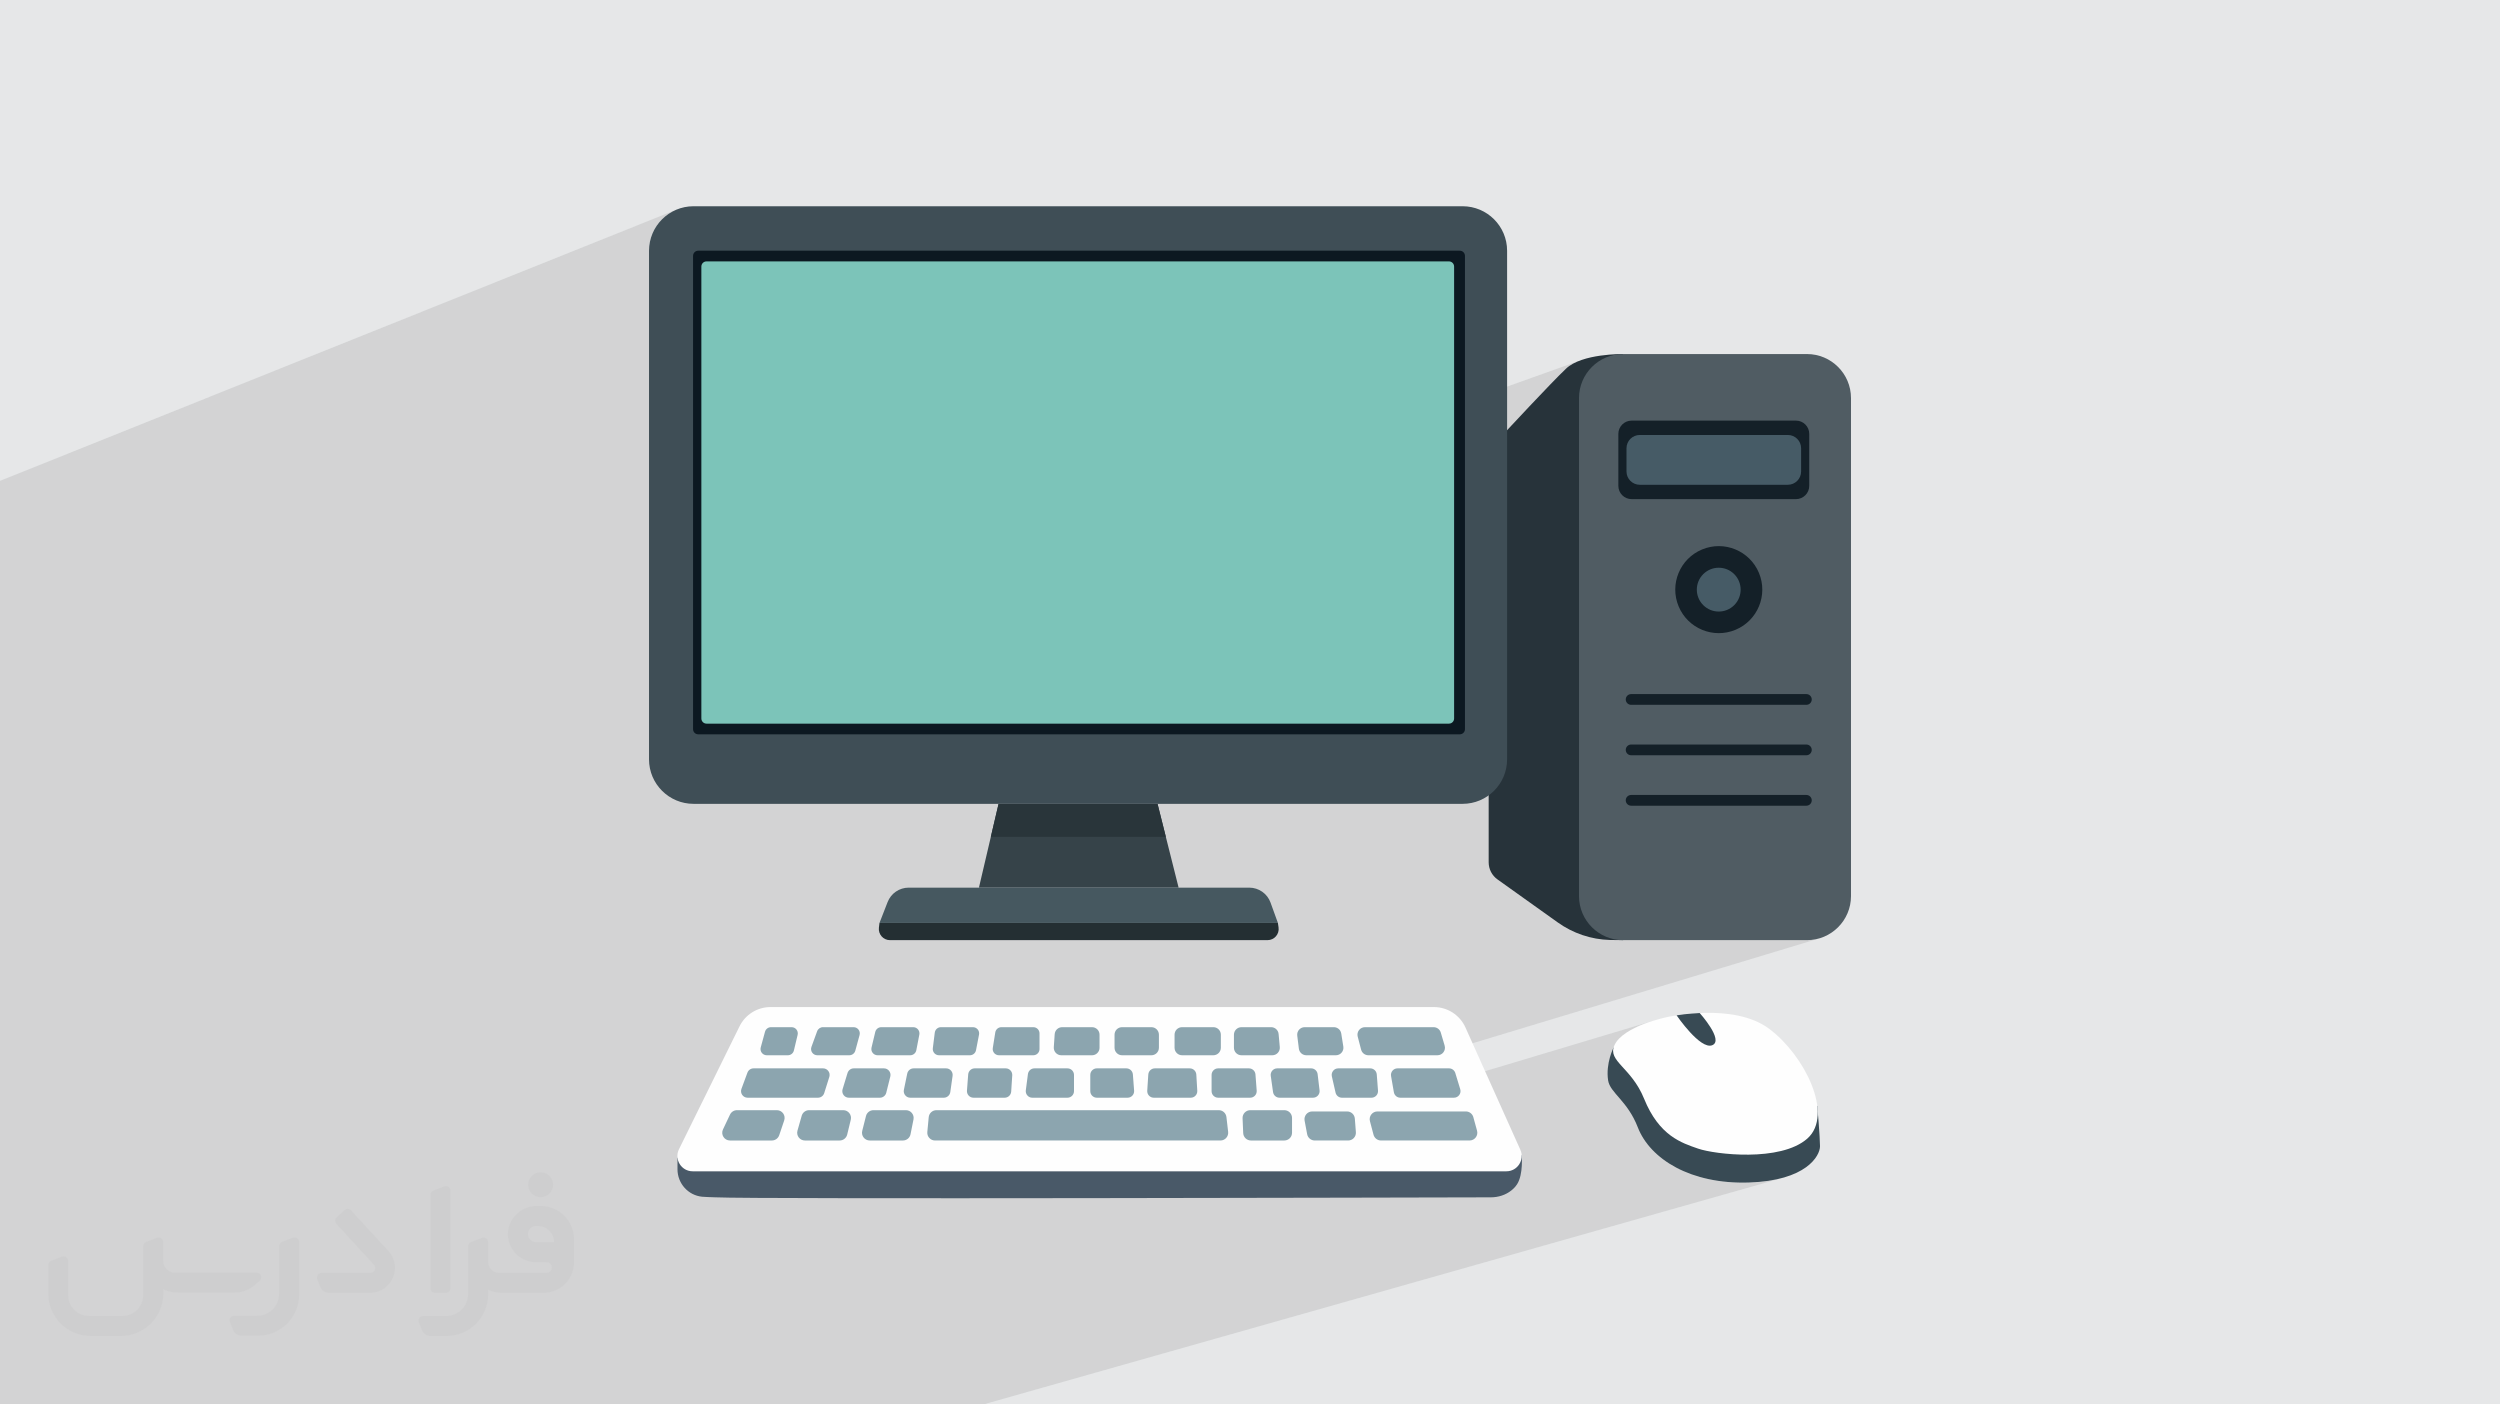 <?xml version="1.0" encoding="UTF-8"?>
<!DOCTYPE svg PUBLIC "-//W3C//DTD SVG 1.0//EN" "http://www.w3.org/TR/2001/REC-SVG-20010904/DTD/svg10.dtd">
<!-- Creator: CorelDRAW -->
<svg xmlns="http://www.w3.org/2000/svg" xml:space="preserve" width="94.192mm" height="52.917mm" version="1.0" style="shape-rendering:geometricPrecision; text-rendering:geometricPrecision; image-rendering:optimizeQuality; fill-rule:evenodd; clip-rule:evenodd"
viewBox="0 0 9404.92 5283.66"
 xmlns:xlink="http://www.w3.org/1999/xlink"
 xmlns:xodm="http://www.corel.com/coreldraw/odm/2003">
 <defs>
  <style type="text/css">
   <![CDATA[
    .fil15 {fill:#FEFEFE;fill-rule:nonzero}
    .fil13 {fill:#7CC4B9;fill-rule:nonzero}
    .fil12 {fill:#0C1821;fill-rule:nonzero}
    .fil5 {fill:#142028;fill-rule:nonzero}
    .fil10 {fill:#242F33;fill-rule:nonzero}
    .fil3 {fill:#27333A;fill-rule:nonzero}
    .fil8 {fill:#29353A;fill-rule:nonzero}
    .fil7 {fill:#364349;fill-rule:nonzero}
    .fil17 {fill:#384A54;fill-rule:nonzero}
    .fil11 {fill:#3F4E56;fill-rule:nonzero}
    .fil9 {fill:#465860;fill-rule:nonzero}
    .fil6 {fill:#465B66;fill-rule:nonzero}
    .fil14 {fill:#495968;fill-rule:nonzero}
    .fil4 {fill:#505C63;fill-rule:nonzero}
    .fil16 {fill:#8CA5AF;fill-rule:nonzero}
    .fil2 {fill:#373435;fill-rule:nonzero;fill-opacity:0.031}
    .fil1 {fill:#2B2A29;fill-opacity:0.102}
    .fil0 {fill:#E6E7E8}
   ]]>
  </style>
 </defs>
 <g id="Layer_x0020_1">
  <polygon class="fil0" points="-0,0 9404.92,0 9404.92,5283.66 -0,5283.66 "/>
  <polygon class="fil1" points="1878.69,5283.66 1800.15,5283.66 1734.93,5283.66 1660.8,5283.66 1603.9,5283.66 1572.05,5283.66 1550.43,5283.66 1524.84,5283.66 1513.06,5283.66 1500.18,5283.66 1495.6,5283.66 1491.79,5283.66 1446.46,5283.66 1421.27,5283.66 1403.68,5283.66 1391.13,5283.66 1323.03,5283.66 1320.72,5283.66 1291.42,5283.66 1275.59,5283.66 1270.97,5283.66 1267.2,5283.66 1259.48,5283.66 1248.88,5283.66 1214.77,5283.66 1160.16,5283.66 1120.32,5283.66 1073.71,5283.66 1071.44,5283.66 1070.56,5283.66 1065.9,5283.66 1056.19,5283.66 1046.87,5283.66 1043.21,5283.66 1039.6,5283.66 1039.03,5283.66 1025.36,5283.66 980.81,5283.66 978.62,5283.66 934.45,5283.66 904.54,5283.66 872.07,5283.66 868.82,5283.66 866.7,5283.66 844.12,5283.66 820.62,5283.66 779.67,5283.66 736.78,5283.66 721.63,5283.66 700.65,5283.66 664.5,5283.66 661.34,5283.66 658,5283.66 646.61,5283.66 641.88,5283.66 568.08,5283.66 506.1,5283.66 506.01,5283.66 502.42,5283.66 495.76,5283.66 483.98,5283.66 463.45,5283.66 460.41,5283.66 457.59,5283.66 437.34,5283.66 424.41,5283.66 421.77,5283.66 421.76,5283.66 401.26,5283.66 376.3,5283.66 366.81,5283.66 305.98,5283.66 303.37,5283.66 299.81,5283.66 290.23,5283.66 277.59,5283.66 248.07,5283.66 245.43,5283.66 244.96,5283.66 240.23,5283.66 224.1,5283.66 190.45,5283.66 188.73,5283.66 170.75,5283.66 151.02,5283.66 141.27,5283.66 118.07,5283.66 103.03,5283.66 96.06,5283.66 90.7,5283.66 87.27,5283.66 62.28,5283.66 50.73,5283.66 47.68,5283.66 45.02,5283.66 35.95,5283.66 20.46,5283.66 13.73,5283.66 -0,5283.66 -0,5282.44 -0,5279.36 -0,5274.03 -0,5271.99 -0,5270.79 -0,5268.3 -0,5260.33 -0,5250.89 -0,5250.73 -0,5249.71 -0,5248.62 -0,5239.15 -0,5238.01 -0,5233.5 -0,5233.24 -0,5232.22 -0,5232.21 -0,5225.58 -0,5224.51 -0,5220.3 -0,5217.37 -0,5212.71 -0,5204.13 -0,5202.86 -0,5202.52 -0,5200.34 -0,5196.41 -0,5188.62 -0,5188.23 -0,5187.9 -0,5186.31 -0,5185.2 -0,5172.7 -0,5171.25 -0,5171.13 -0,5169.26 -0,5169.01 -0,5168.25 -0,5164.27 -0,5157.62 -0,5155.9 -0,5154.32 -0,5151.73 -0,5142.28 -0,5138.31 -0,5133.98 -0,5132.67 -0,5129.15 -0,5127.35 -0,5122.41 -0,5121.24 -0,5120.09 -0,5119.28 -0,5108.36 -0,5105.87 -0,5103.1 -0,5102.03 -0,5101.36 -0,5098.46 -0,5091.31 -0,5091.13 -0,5087.22 -0,5070.64 -0,5057.92 -0,5056.83 -0,5055.82 -0,5055.15 -0,5054.34 -0,5053.02 -0,5049.24 -0,5047.54 -0,5043.37 -0,5040.28 -0,5037.55 -0,5036.45 -0,5025.84 -0,5021.97 -0,5003.6 -0,5003.01 -0,5000.88 -0,4992.69 -0,4990.87 -0,4990.52 -0,4989.85 -0,4988.18 -0,4977.82 -0,4967.87 -0,4960.4 -0,4950.2 -0,4949.4 -0,4928.26 -0,4926.22 -0,4925.12 -0,4925.06 -0,4924.06 -0,4919.85 -0,4908.86 -0,4894.29 -0,4860.12 -0,4859.02 -0,4858.43 -0,4841.76 -0,4829.31 -0,4824.86 -0,4809.75 -0,4806.59 -0,4802.26 -0,4801.65 -0,4800.53 -0,4786.52 -0,4785.7 -0,4775.36 -0,4763.11 -0,4724.59 -0,4633.56 -0,4622.87 -0,4622.01 -0,4590.04 -0,4577.68 -0,4571.32 -0,4561.94 -0,4559.12 -0,4553.3 -0,4526.24 -0,4524.31 -0,4523.46 -0,4499.01 -0,4469.11 -0,4453.73 -0,4392.71 -0,4304.18 -0,4288.27 -0,4231.48 -0,4174.22 -0,4143.89 -0,4119.39 -0,4117.09 -0,3977.8 -0,3953.4 -0,3926.6 -0,3920.62 -0,3895.38 -0,3820 -0,3789.46 -0,3736.09 -0,3733.6 -0,3714.57 -0,3694.56 -0,3660.14 -0,3653.96 -0,3635.63 -0,3602.56 -0,3510.2 -0,3501.45 -0,3491.59 -0,3481.25 -0,3001.43 -0,2978.2 -0,2044.45 -0,2032.12 -0,1984.29 -0,1982.91 -0,1915.56 -0,1808.99 2543.87,789.05 2529.23,796.09 2515.41,804.48 2502.52,814.13 2490.62,824.94 2479.81,836.84 2470.16,849.73 2461.77,863.55 2454.72,878.19 2449.08,893.59 2444.96,909.64 2442.42,926.28 2441.55,943.4 2441.55,1015.02 2619.11,944.63 2622.75,943.5 2626.65,943.11 5491.77,943.11 5495.67,943.5 5499.3,944.63 5502.6,946.42 5505.47,948.78 5507.83,951.65 5509.62,954.93 5510.75,958.57 5511.14,962.47 5511.14,1510.99 5949.85,1354.15 5933.07,1360.61 5917.41,1368.2 5903.24,1377.02 5890.93,1387.15 5878.27,1399.53 5872.85,1404.95 6056.62,1339.35 6041.39,1344.92 6026.91,1351.9 6013.25,1360.21 6001.09,1369.3 6105.9,1331.9 6105.91,1331.9 6001.08,1369.3 6000.49,1369.75 5988.71,1380.45 5978.02,1392.21 5968.48,1404.97 5960.18,1418.64 5953.2,1433.13 5947.63,1448.36 5943.54,1464.23 5941.04,1480.69 5940.18,1497.63 5940.18,1648.88 6118.72,1586.23 6128.1,1583.32 6138.18,1582.3 6756.36,1582.3 6766.44,1583.32 6775.82,1586.23 6784.31,1590.84 6791.71,1596.94 6797.81,1604.34 6802.42,1612.83 6805.33,1622.21 6806.35,1632.29 6806.35,1827.74 6805.33,1837.82 6802.42,1847.2 6797.81,1855.69 6791.71,1863.09 6784.31,1869.19 6775.82,1873.8 5940.18,2157.5 5940.18,2223.59 6419.26,2061.66 6435.19,2057.74 6451.19,2055.47 6467.16,2054.8 6482.99,2055.69 6498.55,2058.09 6513.77,2061.97 6528.52,2067.27 6542.69,2073.95 6556.19,2081.97 6568.91,2091.28 6580.73,2101.84 6591.54,2113.6 6601.25,2126.52 6609.74,2140.56 6616.91,2155.67 6622.52,2171.41 6626.44,2187.35 6628.71,2203.34 6629.38,2219.31 6628.49,2235.14 6626.09,2250.7 6622.21,2265.92 6616.91,2280.67 6610.23,2294.85 6602.21,2308.35 6592.9,2321.06 6582.34,2332.88 6570.58,2343.69 6557.66,2353.4 6543.62,2361.89 6528.52,2369.06 6512.77,2374.67 5940.18,2563.84 5940.18,2674.39 6128.36,2612.69 6132.15,2611.52 6136.22,2611.11 6795.54,2611.11 6799.62,2611.52 6803.41,2612.69 6806.84,2614.56 6809.83,2617.03 6812.3,2620.01 6814.16,2623.45 6815.34,2627.24 6815.75,2631.32 6815.34,2635.39 6814.16,2639.18 6812.3,2642.62 6809.83,2645.61 6806.84,2648.08 6803.41,2649.95 6335.01,2800.85 6795.54,2800.85 6799.62,2801.26 6803.41,2802.44 6806.84,2804.3 6809.83,2806.77 6812.3,2809.77 6814.16,2813.2 6815.34,2817 6815.75,2821.07 6815.34,2825.14 6814.16,2828.94 6812.3,2832.37 6809.83,2835.36 6806.84,2837.82 6803.41,2839.69 6328.81,2990.6 6795.54,2990.6 6799.62,2991.01 6803.41,2992.19 6806.84,2994.06 6809.83,2996.52 6812.3,2999.51 6814.16,3002.94 6815.34,3006.74 6815.75,3010.81 6815.34,3014.89 6814.16,3018.68 6812.3,3022.11 6809.83,3025.11 6806.84,3027.58 6803.41,3029.44 5940.18,3300.31 5940.18,3371.09 5941.04,3388.03 5943.54,3404.49 5947.63,3420.37 5953.2,3435.6 5960.18,3450.09 5968.48,3463.75 5978.02,3476.51 5988.71,3488.28 6000.49,3498.97 6013.25,3508.51 6026.91,3516.82 6041.39,3523.8 6056.62,3529.37 6072.51,3533.45 6088.96,3535.96 6105.91,3536.82 6797.64,3536.82 6814.58,3535.96 6831.04,3533.45 6846.92,3529.37 5430.71,3957.72 5430.25,3958.5 5425.89,3963.15 5420.54,3966.73 5414.39,3969.04 5179.08,4040.18 5179.33,4041.66 5251.9,4019.72 5257.46,4019.1 5451.15,4019.1 5455.16,4019.42 5458.99,4020.37 5462.58,4021.89 5465.87,4023.95 5468.79,4026.49 5471.3,4029.49 5473.31,4032.87 5474.79,4036.62 5482.24,4061.08 6218.93,3840.26 6202.71,3845.58 6185.66,3851.75 6168.23,3858.79 6151.7,3866.31 6307.33,3819.68 6308.34,3821.15 6311.25,3825.26 6315.86,3831.63 6321.96,3839.83 6329.38,3849.45 6337.9,3860.1 6347.36,3871.34 6357.53,3882.77 6368.23,3893.99 6379.26,3904.59 6390.43,3914.14 6401.54,3922.26 6412.39,3928.51 6422.81,3932.5 6432.57,3933.8 6441.5,3932.02 6116.78,4028.21 6121.59,4033.57 6132.48,4046.33 6143.53,4060.35 6154.52,4075.82 6165.22,4092.94 6175.39,4111.89 6184.8,4132.88 6195.81,4157.96 6207.39,4180.5 6219.46,4200.68 6231.96,4218.64 6244.8,4234.57 6257.91,4248.61 6271.24,4260.93 6284.69,4271.69 6298.19,4281.06 6311.69,4289.19 6325.1,4296.25 6338.36,4302.4 6351.38,4307.79 6364.11,4312.61 6376.46,4316.99 6388.36,4321.13 6394.72,4323.17 6402.11,4325.24 6410.45,4327.32 6419.71,4329.37 6429.82,4331.37 6440.7,4333.31 6452.3,4335.15 6464.56,4336.87 6477.43,4338.46 6490.83,4339.89 6504.72,4341.14 6519.02,4342.17 6533.68,4342.98 6548.64,4343.52 6563.83,4343.79 6579.19,4343.76 6594.68,4343.4 6610.2,4342.7 6625.73,4341.63 6641.18,4340.15 6656.5,4338.26 6671.63,4335.94 6686.52,4333.15 6701.08,4329.86 6715.28,4326.08 6377.84,4422.49 6378.87,4422.84 6394.87,4427.67 6411.31,4432.03 6428.21,4435.93 6445.54,4439.36 6463.3,4442.27 6481.48,4444.69 6500.07,4446.58 6519.07,4447.94 6538.46,4448.73 6558.24,4448.96 6578.4,4448.63 6617.19,4446.37 6652.26,4442.28 6683.78,4436.58 6711.92,4429.49 3698.5,5283.66 3636.78,5283.66 3363.83,5283.66 3045.21,5283.66 2927.83,5283.66 2910.68,5283.66 2656.77,5283.66 2649.04,5283.66 2580.31,5283.66 2263.06,5283.66 2156.9,5283.66 2063.56,5283.66 1928.76,5283.66 1892.19,5283.66 "/>
  <g id="_2747590502208">
   <path class="fil2" d="M1125.4 4672.59l0 197.03c0,20.41 -3.74,40.82 -11.66,59.56 -7.92,18.74 -19.16,36.25 -33.74,50.4 -14.58,14.58 -31.65,25.82 -50.4,33.74 -18.74,7.92 -39.15,11.66 -59.56,11.66l-60.82 0c-7.08,0 -14.16,-2.08 -19.99,-6.25 -5.83,-4.16 -10.41,-9.58 -12.92,-16.25l-11.24 -29.16c-0.83,-2.5 -1.25,-5.41 -1.25,-8.33 0,-2.92 1.25,-5.42 2.92,-7.92 1.67,-2.5 3.74,-4.16 6.25,-5.41 2.5,-1.25 5.41,-2.09 7.91,-1.67l86.23 0c22.08,0 42.91,-8.75 58.73,-24.57 15.41,-15.42 24.15,-36.65 24.15,-58.73l0 -179.12c0,-3.33 1.26,-6.66 3.33,-9.58 2.09,-2.92 5,-5 7.92,-6.25l40.82 -15.83c2.5,-0.84 5.41,-1.25 8.33,-0.84 2.92,0.42 5.42,1.26 7.5,2.92 2.09,1.67 4.17,3.75 5.42,6.25 1.25,2.92 2.08,5.83 2.08,8.33z"/>
   <path class="fil2" d="M2033.88 4536.8l-15 0c-59.57,0 -109.13,48.73 -108.31,107.88 0.42,27.5 12.08,54.16 31.66,73.32 19.57,19.57 46.23,30.4 74.14,30.4l39.57 0c5.42,0 10.41,2.08 14.17,5.83 3.74,3.74 5.83,8.75 5.83,14.16 0,5.42 -2.09,10.41 -5.83,14.17 -3.75,3.74 -8.75,5.83 -14.17,5.83l-179.11 0c-10.83,0 -20.83,-4.58 -28.33,-12.08 -7.5,-7.5 -11.66,-17.91 -12.08,-28.33l0 -74.98c0,-2.92 -0.83,-5.41 -2.08,-7.92 -1.25,-2.5 -3.33,-4.57 -5.42,-6.24 -2.08,-1.67 -4.99,-2.51 -7.5,-2.92 -2.92,-0.42 -5.41,0 -8.33,0.83l-41.24 15.83c-2.92,1.25 -5.83,3.33 -7.92,6.25 -2.08,2.92 -2.92,6.25 -2.92,9.58l0 179.12c0,22.08 -8.75,43.32 -24.15,58.73 -15.42,15.42 -36.65,24.57 -58.73,24.57l-86.64 0.01c-2.92,0 -5.42,0.83 -7.92,2.08 -2.5,1.25 -4.58,3.33 -6.25,5.42 -1.66,2.5 -2.5,4.99 -2.92,7.5 -0.41,2.92 0,5.41 1.26,8.33l11.24 29.16c2.5,6.67 7.08,12.5 12.91,16.66 5.83,4.16 12.91,6.25 20,5.83l60.81 0c41.24,0 80.81,-16.25 109.97,-45.82 29.16,-29.16 45.81,-68.74 45.81,-109.97l0 -18.32c15.84,7.91 33.33,12.08 50.82,12.08l157.03 0c30.41,0 59.99,-12.08 81.65,-33.74 21.66,-21.67 33.74,-50.82 33.74,-81.65l0 -85.81c0,-33.32 -13.33,-65.39 -36.65,-89.14 -23.74,-23.74 -55.82,-36.65 -89.14,-36.65zm50.39 136.2l-66.64 0c-7.92,0 -15.42,-2.5 -21.25,-7.91 -5.83,-5.42 -9.59,-12.5 -10.41,-20.42 0,-4.16 0.42,-8.75 2.08,-12.91 1.67,-4.16 3.75,-7.91 6.67,-10.82 5.83,-5.42 13.75,-8.76 21.66,-8.76l7.09 0c16.25,0 31.65,6.25 42.9,17.91 11.66,11.25 17.91,26.66 17.91,42.91z"/>
   <path class="fil2" d="M1694.39 4478.9l0 367.39c0,2.08 -0.42,4.57 -1.25,6.66 -0.84,2.09 -2.09,4.16 -3.75,5.83 -1.67,1.67 -3.33,2.92 -5.41,3.74 -2.09,0.84 -4.16,1.26 -6.67,1.26l-40.82 0c-2.08,0 -4.58,-0.42 -6.66,-1.26 -2.09,-0.83 -4.16,-2.08 -5.42,-3.74 -1.66,-1.67 -2.92,-3.74 -3.74,-5.83 -0.83,-2.09 -1.25,-4.58 -1.25,-6.66l0 -351.57c0,-3.32 0.83,-6.66 2.92,-9.58 2.08,-2.92 4.58,-5 7.91,-6.25l40.83 -15.83c2.5,-0.84 5.41,-1.25 8.33,-1.25 2.92,0.41 5.41,1.25 7.5,2.92 2.5,1.66 4.16,3.74 5.41,6.24 1.25,2.09 2.09,5 2.09,7.92z"/>
   <path class="fil2" d="M1391.56 4863.79l-153.7 0c-7.08,0 -14.17,-2.09 -20,-6.25 -5.83,-4.16 -10.41,-9.99 -13.33,-16.66l-11.24 -28.74c-0.83,-2.51 -1.25,-5.42 -0.83,-8.34 0.41,-2.92 1.25,-5.41 2.92,-7.91 1.66,-2.51 3.74,-4.16 6.24,-5.42 2.51,-1.25 5.42,-2.08 7.92,-2.08l184.11 0c3.33,0 6.66,-1.25 9.58,-2.92 2.93,-2.09 5,-4.58 6.67,-7.92 1.25,-3.33 1.67,-6.66 1.25,-9.99 -0.42,-3.33 -2.08,-6.67 -4.16,-9.17l-141.63 -154.12c-2.92,-3.33 -4.58,-7.92 -4.58,-12.5 0,-4.58 2.09,-8.75 5.83,-12.08l29.58 -27.49c3.33,-2.92 7.92,-4.58 12.5,-4.58 4.58,0.42 8.75,2.09 12.08,5.83l140.37 152.87c55.41,59.57 12.5,157.46 -69.56,157.46z"/>
   <path class="fil2" d="M977.53 4817.97l-20 17.07c-20.83,17.91 -47.49,27.91 -74.98,27.91l-211.19 0c-19.57,0 -39.15,-4.16 -57.06,-12.49l0 16.25c0,20.82 -4.16,41.65 -12.08,60.81 -7.91,19.16 -19.57,36.65 -34.57,51.65 -14.58,14.58 -32.07,26.24 -51.65,34.58 -19.16,7.91 -39.99,12.07 -60.82,12.07l-114.55 0.01c-20.83,0 -41.66,-4.17 -60.82,-12.08 -19.16,-7.92 -36.65,-19.58 -51.65,-34.58 -14.58,-14.58 -26.24,-32.07 -34.57,-51.65 -7.92,-19.16 -12.08,-39.98 -12.08,-60.81l0 -107.89c0,-3.33 1.25,-6.66 2.92,-9.58 2.09,-2.92 4.58,-5 7.92,-6.25l40.82 -15.83c2.5,-0.84 5.41,-1.26 8.33,-0.84 2.92,0.42 5.42,1.25 7.5,2.92 2.09,1.67 4.16,3.75 5.42,6.25 1.25,2.5 2.08,5 2.08,7.92l0 128.71c0,20.83 8.34,40.82 22.92,55.41 14.58,14.58 34.57,22.91 55.4,22.91l125.79 0c20.83,0 40.41,-8.34 54.99,-22.92 14.58,-14.58 22.92,-34.57 22.92,-55.4l0 -184.11c0,-3.33 1.25,-6.67 2.92,-9.59 2.08,-2.92 4.57,-4.99 7.91,-6.24l40.82 -15.84c2.51,-0.83 5.42,-1.25 8.34,-0.83 2.92,0.42 5.41,1.25 7.91,2.92 2.51,1.67 4.17,3.74 5.42,6.25 1.25,2.5 2.08,5.41 2.08,7.91l0 70.4c0,11.66 4.58,23.32 12.92,31.65 8.33,8.34 19.57,13.33 31.65,13.33l307.4 0c3.33,0 7.09,0.84 9.59,2.92 2.92,2.09 5,5 6.25,7.92 1.25,3.33 1.25,6.66 0.41,10.41 0,3.74 -2.08,6.66 -4.57,8.75z"/>
   <path class="fil2" d="M2033.88 4503.89c25.82,0 47.07,-21.25 47.07,-47.07 0,-25.83 -21.25,-47.07 -47.07,-47.07 -25.83,0 -47.08,21.24 -47.08,47.07 0,25.82 21.25,47.07 47.08,47.07z"/>
  </g>
  <path class="fil3" d="M6105.91 1331.9c0,0 -154.93,-2.51 -214.97,55.25 -62.26,59.88 -212.98,222.37 -269.22,282.24 -13.76,14.65 -21.4,33.96 -21.4,54.06l0 1520.51c0,25.52 12.33,49.47 33.1,64.29l226.96 161.99c57.25,40.87 125.33,63.92 195.64,65.89 15.12,0.43 31.74,0.68 49.88,0.68l0 -2204.91 0.01 0z"/>
  <path class="fil4" d="M5940.18 1497.63l0 1873.45c0,91.53 74.2,165.73 165.73,165.73l691.73 0c91.53,0 165.73,-74.2 165.73,-165.73l0 -1873.45c0,-91.53 -74.2,-165.73 -165.73,-165.73l-691.73 0c-91.53,0 -165.73,74.21 -165.73,165.73z"/>
  <path class="fil5" d="M6795.54 2651.54l-659.32 0c-11.16,0 -20.21,-9.06 -20.21,-20.22 0,-11.16 9.06,-20.21 20.21,-20.21l659.32 0c11.16,0 20.21,9.05 20.21,20.21 0,11.16 -9.05,20.22 -20.21,20.22z"/>
  <path class="fil5" d="M6795.54 2841.28l-659.32 0c-11.16,0 -20.21,-9.05 -20.21,-20.21 0,-11.17 9.06,-20.22 20.21,-20.22l659.32 0c11.16,0 20.21,9.06 20.21,20.22 0,11.16 -9.05,20.21 -20.21,20.21z"/>
  <path class="fil5" d="M6795.54 3031.03l-659.32 0c-11.16,0 -20.21,-9.06 -20.21,-20.22 0,-11.16 9.06,-20.21 20.21,-20.21l659.32 0c11.16,0 20.21,9.05 20.21,20.21 0,11.16 -9.05,20.22 -20.21,20.22z"/>
  <circle class="fil5" transform="matrix(0.096 -0.04 0.04 0.096 6466.01 2218.17)" r="1573.79"/>
  <circle class="fil6" transform="matrix(0.073 -0.073 0.073 0.073 6465.83 2218.21)" r="798.46"/>
  <path class="fil5" d="M6088.19 1632.29l0 195.45c0,27.61 22.38,49.98 49.98,49.98l618.18 0c27.61,0 49.98,-22.38 49.98,-49.98l0 -195.45c0,-27.61 -22.38,-49.98 -49.98,-49.98l-618.18 0c-27.61,0 -49.98,22.39 -49.98,49.98z"/>
  <path class="fil6" d="M6118.82 1686.34l0 87.37c0,27.61 22.38,49.98 49.98,49.98l556.94 0c27.61,0 49.98,-22.38 49.98,-49.98l0 -87.37c0,-27.61 -22.38,-49.99 -49.98,-49.99l-556.94 0c-27.61,0 -49.98,22.39 -49.98,49.99z"/>
  <polygon class="fil7" points="3756.57,3024.02 4354.64,3024.02 4433.91,3339.26 3682.71,3339.26 "/>
  <polygon class="fil8" points="3756.57,3024.02 4354.64,3024.02 4385.91,3148.38 3727.45,3148.38 "/>
  <path class="fil9" d="M3418.48 3339.26l1281.15 0c35.85,0 67.85,22.46 80.05,56.15l27.71 76.55 -1498.76 0 30.52 -78.45c12.73,-32.71 44.23,-54.26 79.33,-54.26z"/>
  <path class="fil10" d="M4807.39 3471.97l2.49 16.76c3.75,25.33 -15.88,48.08 -41.49,48.08l-1420.32 0c-25.18,0 -44.69,-22.04 -41.63,-47.04l2.19 -17.8 1498.76 0z"/>
  <path class="fil11" d="M2441.55 943.4l0 1913.09c0,92.52 75.01,167.53 167.53,167.53l2893.05 0c92.53,0 167.54,-75.01 167.54,-167.53l0 -1913.09c0,-92.52 -75.01,-167.53 -167.54,-167.53l-2893.05 0c-92.52,0 -167.53,75.01 -167.53,167.53z"/>
  <path class="fil12" d="M2607.28 962.47l0 1780.68c0,10.69 8.67,19.36 19.36,19.36l2865.13 0c10.69,0 19.36,-8.67 19.36,-19.36l0 -1780.68c0,-10.69 -8.67,-19.36 -19.37,-19.36l-2865.11 0c-10.69,0 -19.37,8.67 -19.37,19.36z"/>
  <path class="fil13" d="M2638.51 1002.7l0 1700.23c0,10.69 8.67,19.36 19.37,19.36l2793.06 0c10.7,0 19.37,-8.67 19.37,-19.36l0 -1700.23c0,-10.69 -8.67,-19.36 -19.37,-19.36l-2793.06 0c-10.7,0 -19.37,8.67 -19.37,19.36z"/>
  <path class="fil14" d="M2548.67 4355.61l0 43.19c0,53.08 39.99,98.07 92.82,103.26 14.14,1.39 30.4,1.3 49.01,2.21 153.68,7.53 2633.39,0.68 2918.29,0.05 27.77,-0.06 55.15,-8.6 76.87,-25.88 8,-6.36 15.58,-14.1 21.58,-23.4 24.02,-37.23 17.33,-109.28 17.33,-109.28l-3175.9 9.86z"/>
  <path class="fil15" d="M2898.79 3788.51l2495.43 0c51.26,0 97.75,30.09 118.75,76.86l206.49 459.89c17.09,38.08 -10.76,81.13 -52.5,81.13l-3061.08 0c-42.64,0 -70.47,-44.74 -51.63,-82.99l227.76 -462.24c21.92,-44.48 67.2,-72.65 116.78,-72.65z"/>
  <path class="fil16" d="M2900.54 3864.18l77.35 0c15.13,0 26.29,14.13 22.78,28.85l-14.05 58.85c-2.52,10.54 -11.93,17.98 -22.78,17.98l-79.35 0c-15.45,0 -26.66,-14.69 -22.6,-29.59l16.05 -58.84c2.79,-10.19 12.03,-17.25 22.6,-17.25z"/>
  <path class="fil16" d="M3052.6 3938.44l21.41 -58.85c3.36,-9.25 12.15,-15.42 22.01,-15.42l115.06 0.01c15.45,0 26.66,14.68 22.6,29.58l-16.05 58.84c-2.78,10.19 -12.04,17.26 -22.6,17.26l-120.42 0c-16.25,0 -27.56,-16.16 -22.01,-31.42z"/>
  <path class="fil16" d="M3278.64 3941l14.05 -58.84c2.52,-10.55 11.94,-17.98 22.78,-17.98l120.07 0c14.71,0 25.78,13.41 23,27.86l-11.37 58.84c-2.13,11.02 -11.77,18.98 -23,18.98l-122.73 0c-15.14,0 -26.29,-14.14 -22.79,-28.86z"/>
  <path class="fil16" d="M3509.23 3943.53l7.36 -58.84c1.47,-11.72 11.42,-20.51 23.23,-20.51l120.29 0c14.71,0 25.78,13.41 22.99,27.86l-11.36 58.84c-2.13,11.02 -11.77,18.98 -23,18.98l-116.27 0c-14.08,0 -24.98,-12.35 -23.23,-26.33z"/>
  <path class="fil16" d="M3734.83 3942.76l9.36 -58.84c1.82,-11.37 11.62,-19.74 23.13,-19.74l119.92 0c12.93,0 23.41,10.48 23.41,23.41l0 58.85c0,12.93 -10.48,23.41 -23.41,23.41l-129.28 0c-14.4,0 -25.39,-12.88 -23.12,-27.1z"/>
  <path class="fil16" d="M3964.35 3939.64l3.35 -49.09c1.01,-14.85 13.35,-26.37 28.24,-26.37l112.18 0c15.63,0 28.3,12.67 28.3,28.3l0 49.09c0,15.63 -12.67,28.3 -28.3,28.3l-115.54 0c-16.39,0 -29.35,-13.88 -28.24,-30.22z"/>
  <path class="fil16" d="M4192.87 3892.48l0 49.08c0,15.64 12.67,28.31 28.3,28.31l110.33 0c15.63,0 28.3,-12.67 28.3,-28.31l0 -49.08c0,-15.64 -12.67,-28.31 -28.3,-28.31l-110.33 0c-15.63,0.01 -28.3,12.67 -28.3,28.31z"/>
  <path class="fil16" d="M4418.65 3941.55l0 -49.08c0,-15.63 12.67,-28.3 28.3,-28.3l117.53 0c15.64,0 28.31,12.67 28.31,28.3l0 49.08c0,15.64 -12.67,28.31 -28.31,28.31l-117.53 0c-15.63,0 -28.3,-12.67 -28.3,-28.31z"/>
  <path class="fil16" d="M4670.32 3864.18l111.58 0c14.64,0 26.87,11.15 28.19,25.73l4.46 49.09c1.51,16.56 -11.54,30.86 -28.19,30.86l-116.04 0c-15.63,0 -28.3,-12.67 -28.3,-28.31l0 -49.08c0,-15.64 12.67,-28.3 28.3,-28.3z"/>
  <path class="fil16" d="M4880.18 3895.99l6.13 49.08c1.77,14.16 13.81,24.79 28.09,24.79l111.18 0c17.4,0 30.68,-15.57 27.95,-32.75l-7.81 -49.09c-2.18,-13.74 -14.03,-23.85 -27.95,-23.85l-109.51 0c-17.02,0.01 -30.19,14.93 -28.08,31.82z"/>
  <path class="fil16" d="M5107.64 3899.64l12.83 49.08c3.26,12.46 14.51,21.15 27.38,21.15l259.73 0c18.91,0 32.5,-18.19 27.14,-36.33l-14.5 -49.08c-3.55,-12.03 -14.6,-20.28 -27.14,-20.28l-258.05 0c-18.54,0 -32.07,17.51 -27.39,35.46z"/>
  <path class="fil16" d="M2835.03 4019.1l261.3 0c16.7,0 28.6,16.23 23.57,32.15l-19.24 61.05c-3.24,10.28 -12.78,17.28 -23.57,17.28l-264.63 0c-17.21,0 -29.16,-17.14 -23.18,-33.29l22.56 -61.04c3.58,-9.71 12.84,-16.16 23.19,-16.16z"/>
  <path class="fil16" d="M3169.78 4097.67l18.58 -61.05c3.17,-10.4 12.77,-17.52 23.64,-17.52l113.35 0c16.09,0 27.89,15.12 23.98,30.71l-15.26 61.05c-2.76,11 -12.64,18.72 -23.98,18.72l-116.67 0c-16.59,0 -28.48,-16.04 -23.64,-31.91z"/>
  <path class="fil16" d="M3437.21 4019.1l121.94 0c15.03,0 26.58,13.3 24.47,28.18l-8.62 61.05c-1.73,12.19 -12.16,21.26 -24.48,21.26l-125.92 0c-15.66,0 -27.38,-14.38 -24.2,-29.72l12.6 -61.05c2.38,-11.48 12.48,-19.72 24.21,-19.72z"/>
  <path class="fil16" d="M3642.31 4041.94l-4.64 61.05c-1.09,14.35 10.25,26.59 24.65,26.59l117.09 0c13.03,0 23.82,-10.1 24.67,-23.11l3.97 -61.05c0.93,-14.26 -10.38,-26.33 -24.66,-26.33l-116.43 0c-12.93,0 -23.67,9.95 -24.65,22.85z"/>
  <path class="fil16" d="M3867.02 4040.62l-7.97 61.04c-1.93,14.8 9.6,27.92 24.51,27.92l132.07 0c13.65,0 24.72,-11.06 24.72,-24.71l0 -61.05c0,-13.65 -11.07,-24.72 -24.72,-24.72l-124.1 0c-12.42,0 -22.91,9.21 -24.51,21.53z"/>
  <path class="fil16" d="M4101.6 4104.86l0 -61.04c0,-13.66 11.07,-24.72 24.72,-24.72l110.89 0c12.92,0 23.66,9.95 24.65,22.85l4.64 61.05c1.09,14.35 -10.26,26.59 -24.65,26.59l-115.54 0c-13.65,0 -24.72,-11.06 -24.72,-24.72z"/>
  <path class="fil16" d="M4319.86 4042.21l-3.97 61.04c-0.93,14.26 10.38,26.33 24.66,26.33l138.92 0c14.24,0 25.53,-11.98 24.68,-26.19l-3.65 -61.05c-0.78,-13.05 -11.59,-23.24 -24.67,-23.24l-131.29 0c-13.03,0 -23.82,10.11 -24.67,23.12z"/>
  <path class="fil16" d="M4557.95 4104.86l0 -61.04c0,-13.66 11.07,-24.72 24.72,-24.72l115.69 0c12.93,0 23.67,9.95 24.65,22.85l4.64 61.05c1.09,14.35 -10.25,26.59 -24.65,26.59l-120.34 0c-13.65,0 -24.72,-11.06 -24.72,-24.72z"/>
  <path class="fil16" d="M4780.5 4047.27l8.63 61.05c1.73,12.19 12.16,21.26 24.48,21.26l126.01 0c14.82,0 26.3,-12.94 24.54,-27.65l-7.3 -61.05c-1.49,-12.43 -12.02,-21.79 -24.54,-21.79l-127.34 0c-15.03,0 -26.58,13.3 -24.48,28.18z"/>
  <path class="fil16" d="M5010.39 4049.32l13.94 61.04c2.57,11.25 12.57,19.22 24.1,19.22l110.93 0c14.39,0 25.74,-12.24 24.65,-26.59l-4.64 -61.05c-0.99,-12.89 -11.73,-22.85 -24.65,-22.85l-120.23 0c-15.88,0 -27.63,14.75 -24.1,30.22z"/>
  <path class="fil16" d="M5243.73 4109.1l-10.62 -61.05c-2.63,-15.12 9.02,-28.96 24.35,-28.96l193.69 0c10.88,0 20.48,7.11 23.64,17.52l18.58 61.05c4.83,15.88 -7.05,31.91 -23.65,31.91l-201.63 0c-12.02,0 -22.3,-8.64 -24.35,-20.48z"/>
  <path class="fil16" d="M2746.25 4193.09l-26.42 55.78c-9.16,19.34 4.94,41.64 26.35,41.64l157.56 0c12.51,0 23.63,-7.99 27.63,-19.85l18.79 -55.78c6.36,-18.9 -7.7,-38.46 -27.64,-38.46l-149.92 0c-11.26,0 -21.53,6.49 -26.35,16.67z"/>
  <path class="fil16" d="M3015.94 4197.61l-15.86 55.78c-5.29,18.61 8.69,37.12 28.05,37.12l130.61 0c13.46,0 25.17,-9.22 28.34,-22.3l13.5 -55.78c4.44,-18.35 -9.46,-36.02 -28.34,-36.02l-128.27 0c-13.03,0 -24.48,8.65 -28.04,21.19z"/>
  <path class="fil16" d="M3257.79 4198.43l-14.1 55.78c-4.64,18.42 9.28,36.3 28.27,36.3l124.81 0c13.9,0 25.86,-9.81 28.59,-23.43l11.16 -55.78c3.6,-18.04 -10.19,-34.88 -28.6,-34.88l-121.87 0c-13.35,0 -24.99,9.07 -28.27,22.02z"/>
  <path class="fil16" d="M3493.83 4202.82l-5.28 55.79c-1.63,17.1 11.83,31.9 29.03,31.9l1073.7 0c17.43,0 30.97,-15.2 28.97,-32.51l-6.46 -55.78c-1.71,-14.71 -14.16,-25.8 -28.97,-25.8l-1061.96 0c-15.04,0 -27.61,11.43 -29.03,26.4z"/>
  <path class="fil16" d="M4674.52 4206.8l2.35 55.78c0.66,15.61 13.51,27.93 29.14,27.93l125.43 0c16.11,0 29.16,-13.05 29.16,-29.16l0 -55.78c0,-16.11 -13.05,-29.16 -29.16,-29.16l-127.78 0c-16.58,0 -29.83,13.82 -29.14,30.38z"/>
  <path class="fil16" d="M4907.87 4215.73l9.53 50.97c2.58,13.8 14.62,23.8 28.66,23.8l125.64 0c16.98,0 30.37,-14.46 29.07,-31.39l-3.91 -50.97c-1.17,-15.19 -13.84,-26.92 -29.08,-26.92l-131.24 0c-18.24,0 -32.01,16.57 -28.66,34.51z"/>
  <path class="fil16" d="M5153.66 4217.81l13.45 50.97c3.37,12.8 14.95,21.72 28.19,21.72l333.2 0c19.25,0 33.22,-18.32 28.12,-36.87l-14.01 -50.97c-3.47,-12.66 -14.99,-21.44 -28.11,-21.44l-332.64 0c-19.12,0 -33.07,18.1 -28.2,36.59z"/>
  <path class="fil17" d="M6070.22 3940.97c0,0 -30.4,59.2 -20.53,123.45 7.21,46.84 72.96,76.55 111.69,176.53 46.53,120.11 199.96,214.47 417.02,207.67 217.07,-6.81 268.41,-100.48 268.41,-136.5 0,-36.04 -10.21,-151.51 -10.21,-151.51l-766.38 -219.64z"/>
  <path class="fil15" d="M6273.97 3825.74c0,0 246.79,-55.84 380.99,44.13 134.21,99.98 244.99,324.26 144.11,413.42 -100.88,89.17 -348.57,59.45 -410.72,37.83 -62.16,-21.62 -146.46,-47.47 -203.56,-188.25 -47.74,-117.69 -137.81,-140.51 -111.69,-199.96 32.32,-73.55 200.87,-107.19 200.87,-107.19z"/>
  <path class="fil17" d="M6307.33 3819.68c0,0 89.14,130.81 134.17,112.34 45.04,-18.46 -47.28,-121.06 -47.28,-121.06 0,0 -53.52,2.65 -86.89,8.72z"/>
 </g>
</svg>
